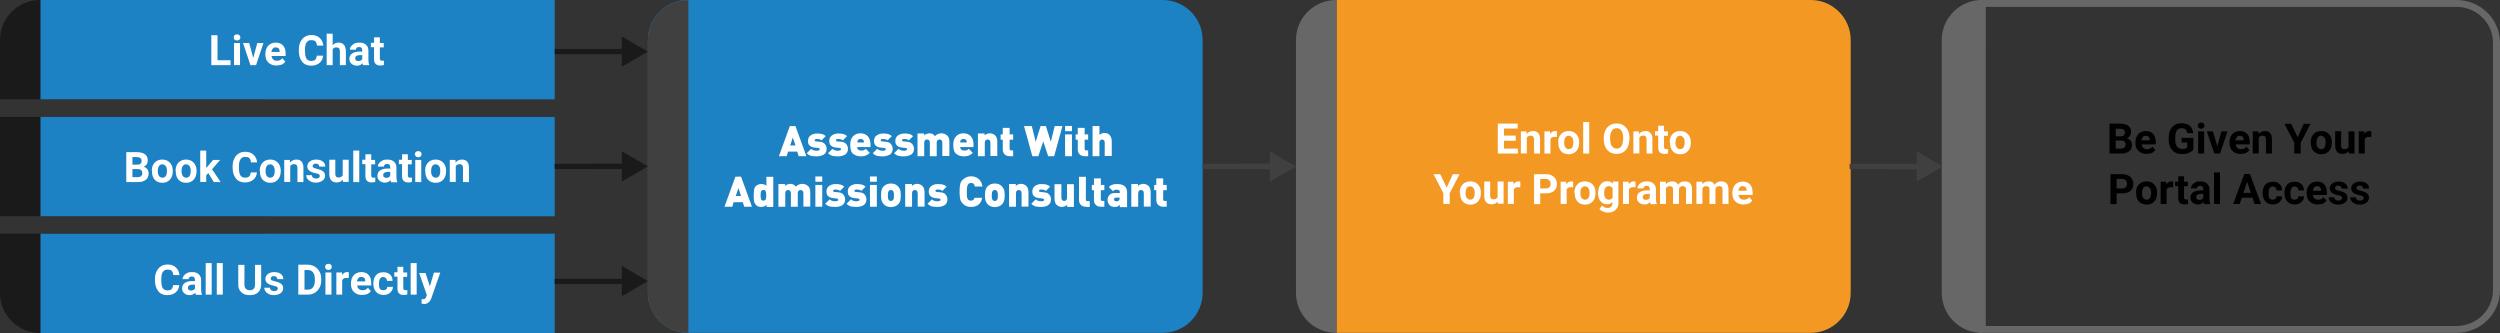 <svg xmlns="http://www.w3.org/2000/svg" xmlns:xlink="http://www.w3.org/1999/xlink" id="Layer_1" x="0px" y="0px" viewBox="0 0 1419.6 189.1" style="enable-background:new 0 0 1419.6 189.1;" xml:space="preserve">
<rect x="0" y="0" width="1419.6" height="189.1" fill="#333333" stroke="none"/>
<style type="text/css">
	.st0{fill:#1D82C4;}
	.st1{fill:#404040;}
	.st2{fill:#1A1A1A;}
	.st3{fill:#F49824;}
	.st4{fill:#676767;}
	.st5{fill:#FFFFFF;}
	.st6{fill:none;stroke:#1A1A1A;stroke-width:3;stroke-miterlimit:10;}
	.st7{fill:none;stroke:#676767;stroke-width:4;stroke-miterlimit:10;}
	.st8{fill:none;stroke:#404040;stroke-width:3;stroke-miterlimit:10;}
</style>
<g>
	<path class="st0" d="M660.2,189H390.6c-12.5,0-22.7-10.2-22.7-22.7V22.7c0-12.5,10.2-22.7,22.7-22.7h269.6   c12.5,0,22.7,10.2,22.7,22.7v143.5C682.9,178.8,672.7,189,660.2,189z"></path>
	<path class="st1" d="M390.6,0.1c-12.5,0-22.7,10.2-22.7,22.7v143.5c0,12.5,10.2,22.7,22.7,22.7h0.3V0L390.6,0.1L390.6,0.1z"></path>
	<path class="st2" d="M22.7,0h128.8v56.4H0V22.7C0,10.2,10.2,0,22.7,0z"></path>
	<rect x="23" class="st0" width="292" height="56.4"></rect>
	<rect y="66.4" class="st2" width="151.5" height="56.4"></rect>
	<rect x="23" y="66.4" class="st0" width="292" height="56.4"></rect>
	<path class="st2" d="M0,132.7h151.5v56.4H22.7C10.2,189.1,0,178.9,0,166.4V132.7z"></path>
	<rect x="23" y="132.7" class="st0" width="292" height="56.4"></rect>
	<path class="st3" d="M1028.2,0H758.9v189h269.3c12.5,0,22.7-10.2,22.7-22.7V22.7C1050.9,10.2,1040.7,0,1028.2,0z"></path>
	<path class="st4" d="M758.6,0c-12.5,0-22.7,10.2-22.7,22.7v143.6c0,12.5,10.2,22.7,22.7,22.7h0.3V0.1L758.6,0L758.6,0z"></path>
	<path class="st4" d="M1394.9,189h-271.3V0h271.3c13.6,0,24.7,10.9,24.7,24.2v140.6C1419.6,178.2,1408.6,189,1394.9,189z    M1127.6,185.1h267.3c11.4,0,20.7-9.1,20.7-20.3V24.2c0-11.2-9.3-20.3-20.7-20.3h-267.3V185.1z"></path>
	<path class="st4" d="M1125.3,0c-12.5,0-22.7,10.2-22.7,22.7v143.6c0,12.5,10.2,22.7,22.7,22.7h0.3V0.1L1125.3,0L1125.3,0z"></path>
	<g>
		<path class="st5" d="M123.5,34.2h7.4V37H120v-17h3.5V34.2z"></path>
		<path class="st5" d="M132.7,21.2c0-0.5,0.2-0.9,0.5-1.2c0.3-0.3,0.8-0.5,1.4-0.5c0.6,0,1,0.2,1.4,0.5c0.3,0.3,0.5,0.7,0.5,1.2    c0,0.5-0.2,0.9-0.5,1.3c-0.3,0.3-0.8,0.5-1.4,0.5c-0.6,0-1-0.2-1.4-0.5C132.9,22.1,132.7,21.7,132.7,21.2z M136.3,37h-3.4V24.4    h3.4V37z"></path>
		<path class="st5" d="M143.8,32.9l2.3-8.5h3.5L145.4,37h-3.2l-4.2-12.6h3.5L143.8,32.9z"></path>
		<path class="st5" d="M156.9,37.2c-1.8,0-3.4-0.6-4.5-1.7c-1.2-1.1-1.7-2.6-1.7-4.5v-0.3c0-1.3,0.2-2.4,0.7-3.4    c0.5-1,1.2-1.8,2.1-2.3c0.9-0.5,1.9-0.8,3.1-0.8c1.7,0,3.1,0.5,4.1,1.6s1.5,2.6,1.5,4.6v1.4h-8c0.1,0.8,0.4,1.5,1,2    c0.5,0.5,1.2,0.7,2.1,0.7c1.3,0,2.3-0.5,3-1.4l1.7,1.9c-0.5,0.7-1.2,1.3-2,1.7C158.9,37,157.9,37.2,156.9,37.2z M156.5,26.9    c-0.7,0-1.2,0.2-1.6,0.7c-0.4,0.5-0.7,1.1-0.8,1.9h4.7v-0.3c0-0.7-0.2-1.3-0.6-1.7C157.8,27.1,157.2,26.9,156.5,26.9z"></path>
		<path class="st5" d="M183.5,31.4c-0.1,1.8-0.8,3.3-2,4.3s-2.8,1.6-4.8,1.6c-2.2,0-3.9-0.7-5.1-2.2c-1.2-1.5-1.9-3.5-1.9-6v-1    c0-1.6,0.3-3.1,0.9-4.3c0.6-1.2,1.4-2.2,2.5-2.9c1.1-0.7,2.3-1,3.7-1c2,0,3.5,0.5,4.7,1.6s1.9,2.5,2.1,4.4H180    c-0.1-1.1-0.4-1.9-0.9-2.4c-0.5-0.5-1.3-0.7-2.4-0.7c-1.2,0-2,0.4-2.6,1.3c-0.6,0.8-0.9,2.1-0.9,3.9v1.3c0,1.8,0.3,3.2,0.8,4    c0.6,0.8,1.4,1.3,2.6,1.3c1.1,0,1.9-0.2,2.4-0.7c0.5-0.5,0.8-1.3,0.9-2.3H183.5z"></path>
		<path class="st5" d="M188.8,25.8c0.9-1.1,2-1.6,3.4-1.6c2.7,0,4.1,1.6,4.2,4.8V37H193v-8c0-0.7-0.2-1.3-0.5-1.6    c-0.3-0.3-0.8-0.5-1.5-0.5c-1,0-1.7,0.4-2.1,1.1v9h-3.4V19.1h3.4V25.8z"></path>
		<path class="st5" d="M206.2,37c-0.2-0.3-0.3-0.7-0.3-1.1c-0.8,0.9-1.9,1.4-3.2,1.4c-1.2,0-2.3-0.4-3.1-1.1    c-0.8-0.7-1.2-1.6-1.2-2.7c0-1.3,0.5-2.4,1.5-3.1c1-0.7,2.4-1.1,4.3-1.1h1.5v-0.7c0-0.6-0.1-1-0.4-1.4c-0.3-0.3-0.8-0.5-1.4-0.5    c-0.6,0-1,0.1-1.3,0.4c-0.3,0.3-0.5,0.6-0.5,1.1h-3.4c0-0.7,0.2-1.4,0.7-2s1.1-1.1,1.9-1.5c0.8-0.4,1.7-0.5,2.8-0.5    c1.6,0,2.8,0.4,3.7,1.2s1.4,1.9,1.4,3.3v5.5c0,1.2,0.2,2.1,0.5,2.7V37H206.2z M203.4,34.7c0.5,0,1-0.1,1.4-0.3    c0.4-0.2,0.7-0.5,0.9-0.9v-2.2h-1.3c-1.7,0-2.6,0.6-2.7,1.7l0,0.2c0,0.4,0.1,0.8,0.4,1S202.9,34.7,203.4,34.7z"></path>
		<path class="st5" d="M215.7,21.3v3.1h2.2v2.5h-2.2v6.3c0,0.5,0.1,0.8,0.3,1s0.5,0.3,1,0.3c0.4,0,0.7,0,1-0.1v2.5    c-0.7,0.2-1.3,0.3-2,0.3c-2.4,0-3.6-1.2-3.6-3.6v-6.8h-1.8v-2.5h1.8v-3.1H215.7z"></path>
	</g>
	<g>
		<path class="st5" d="M71.7,103.4v-17h5.9c2.1,0,3.6,0.4,4.7,1.2s1.6,1.9,1.6,3.5c0,0.8-0.2,1.6-0.6,2.2s-1,1.1-1.8,1.4    c0.9,0.2,1.6,0.7,2.1,1.3c0.5,0.7,0.8,1.5,0.8,2.4c0,1.6-0.5,2.9-1.6,3.7c-1,0.8-2.5,1.3-4.4,1.3H71.7z M75.2,93.5h2.6    c1.8,0,2.6-0.7,2.6-2.1c0-0.8-0.2-1.3-0.7-1.7c-0.4-0.3-1.2-0.5-2.1-0.5h-2.4V93.5z M75.2,96v4.6h3c0.8,0,1.5-0.2,1.9-0.6    c0.5-0.4,0.7-0.9,0.7-1.6c0-1.6-0.8-2.3-2.4-2.4H75.2z"></path>
		<path class="st5" d="M86.2,97c0-1.2,0.2-2.4,0.7-3.3c0.5-1,1.2-1.7,2.1-2.3c0.9-0.5,2-0.8,3.1-0.8c1.7,0,3.1,0.5,4.2,1.6    c1.1,1,1.7,2.5,1.8,4.2l0,0.9c0,1.9-0.5,3.5-1.6,4.7c-1.1,1.2-2.5,1.8-4.3,1.8s-3.3-0.6-4.3-1.7c-1.1-1.2-1.6-2.7-1.6-4.8V97z     M89.6,97.2c0,1.2,0.2,2.1,0.7,2.7c0.4,0.6,1.1,1,1.9,1c0.8,0,1.5-0.3,1.9-0.9s0.7-1.6,0.7-3c0-1.2-0.2-2.1-0.7-2.7s-1.1-1-1.9-1    c-0.8,0-1.5,0.3-1.9,1C89.8,94.9,89.6,95.9,89.6,97.2z"></path>
		<path class="st5" d="M99.7,97c0-1.2,0.2-2.4,0.7-3.3c0.5-1,1.2-1.7,2.1-2.3c0.9-0.5,2-0.8,3.1-0.8c1.7,0,3.1,0.5,4.2,1.6    c1.1,1,1.7,2.5,1.8,4.2l0,0.9c0,1.9-0.5,3.5-1.6,4.7c-1.1,1.2-2.5,1.8-4.3,1.8s-3.3-0.6-4.3-1.7c-1.1-1.2-1.6-2.7-1.6-4.8V97z     M103.1,97.2c0,1.2,0.2,2.1,0.7,2.7c0.4,0.6,1.1,1,1.9,1c0.8,0,1.5-0.3,1.9-0.9s0.7-1.6,0.7-3c0-1.2-0.2-2.1-0.7-2.7s-1.1-1-1.9-1    c-0.8,0-1.5,0.3-1.9,1C103.3,94.9,103.1,95.9,103.1,97.2z"></path>
		<path class="st5" d="M118.3,98.3l-1.2,1.2v3.8h-3.4V85.5h3.4v9.9l0.7-0.8l3.2-3.8h4l-4.6,5.3l4.9,7.3h-3.9L118.3,98.3z"></path>
		<path class="st5" d="M145.9,97.7c-0.1,1.8-0.8,3.3-2,4.3s-2.8,1.6-4.8,1.6c-2.2,0-3.9-0.7-5.1-2.2c-1.2-1.5-1.9-3.5-1.9-6v-1    c0-1.6,0.3-3.1,0.9-4.3c0.6-1.2,1.4-2.2,2.5-2.9c1.1-0.7,2.3-1,3.7-1c2,0,3.5,0.5,4.7,1.6s1.9,2.5,2.1,4.4h-3.5    c-0.1-1.1-0.4-1.9-0.9-2.4c-0.5-0.5-1.3-0.7-2.4-0.7c-1.2,0-2,0.4-2.6,1.3c-0.6,0.8-0.9,2.1-0.9,3.9v1.3c0,1.8,0.3,3.2,0.8,4    c0.6,0.8,1.4,1.3,2.6,1.3c1.1,0,1.9-0.2,2.4-0.7c0.5-0.5,0.8-1.3,0.9-2.3H145.9z"></path>
		<path class="st5" d="M147.5,97c0-1.2,0.2-2.4,0.7-3.3c0.5-1,1.2-1.7,2.1-2.3c0.9-0.5,2-0.8,3.1-0.8c1.7,0,3.1,0.5,4.2,1.6    c1.1,1,1.7,2.5,1.8,4.2l0,0.9c0,1.9-0.5,3.5-1.6,4.7c-1.1,1.2-2.5,1.8-4.3,1.8s-3.3-0.6-4.3-1.7c-1.1-1.2-1.6-2.7-1.6-4.8V97z     M150.8,97.2c0,1.2,0.2,2.1,0.7,2.7c0.4,0.6,1.1,1,1.9,1c0.8,0,1.5-0.3,1.9-0.9s0.7-1.6,0.7-3c0-1.2-0.2-2.1-0.7-2.7s-1.1-1-1.9-1    c-0.8,0-1.5,0.3-1.9,1C151,94.9,150.8,95.9,150.8,97.2z"></path>
		<path class="st5" d="M164.6,90.8l0.1,1.5c0.9-1.1,2.1-1.7,3.6-1.7c1.3,0,2.3,0.4,3,1.2c0.7,0.8,1,2,1,3.5v8.1h-3.4v-8.1    c0-0.7-0.2-1.2-0.5-1.6c-0.3-0.3-0.8-0.5-1.5-0.5c-0.9,0-1.7,0.4-2.1,1.2v8.9h-3.4V90.8H164.6z"></path>
		<path class="st5" d="M181.6,99.9c0-0.4-0.2-0.7-0.6-1c-0.4-0.2-1.1-0.4-2-0.6c-3-0.6-4.5-1.9-4.5-3.8c0-1.1,0.5-2.1,1.4-2.8    c0.9-0.7,2.1-1.1,3.6-1.1c1.6,0,2.9,0.4,3.8,1.1s1.4,1.7,1.4,2.9h-3.4c0-0.5-0.2-0.9-0.5-1.2c-0.3-0.3-0.8-0.5-1.5-0.5    c-0.6,0-1,0.1-1.3,0.4c-0.3,0.3-0.5,0.6-0.5,1c0,0.4,0.2,0.7,0.5,0.9c0.4,0.2,0.9,0.4,1.8,0.6s1.5,0.4,2.1,0.6    c1.8,0.7,2.7,1.8,2.7,3.4c0,1.1-0.5,2.1-1.5,2.8c-1,0.7-2.3,1.1-3.8,1.1c-1.1,0-2-0.2-2.8-0.6c-0.8-0.4-1.5-0.9-1.9-1.5    c-0.5-0.7-0.7-1.4-0.7-2.1h3.2c0,0.6,0.3,1.1,0.7,1.4c0.4,0.3,1,0.5,1.7,0.5c0.6,0,1.1-0.1,1.5-0.4    C181.5,100.6,181.6,100.3,181.6,99.9z"></path>
		<path class="st5" d="M194.6,102.1c-0.8,1-2,1.5-3.4,1.5c-1.4,0-2.4-0.4-3.1-1.2c-0.7-0.8-1.1-1.9-1.1-3.4v-8.3h3.4v8.1    c0,1.3,0.6,2,1.8,2c1.1,0,1.9-0.4,2.4-1.2v-8.9h3.4v12.6h-3.2L194.6,102.1z"></path>
		<path class="st5" d="M204,103.4h-3.4V85.5h3.4V103.4z"></path>
		<path class="st5" d="M210.8,87.7v3.1h2.2v2.5h-2.2v6.3c0,0.5,0.1,0.8,0.3,1s0.5,0.3,1,0.3c0.4,0,0.7,0,1-0.1v2.5    c-0.7,0.2-1.3,0.3-2,0.3c-2.4,0-3.6-1.2-3.6-3.6v-6.8h-1.8v-2.5h1.8v-3.1H210.8z"></path>
		<path class="st5" d="M222.1,103.4c-0.2-0.3-0.3-0.7-0.3-1.1c-0.8,0.9-1.9,1.4-3.2,1.4c-1.2,0-2.3-0.4-3.1-1.1    c-0.8-0.7-1.2-1.6-1.2-2.7c0-1.3,0.5-2.4,1.5-3.1c1-0.7,2.4-1.1,4.3-1.1h1.5V95c0-0.6-0.1-1-0.4-1.4c-0.3-0.3-0.8-0.5-1.4-0.5    c-0.6,0-1,0.1-1.3,0.4c-0.3,0.3-0.5,0.6-0.5,1.1h-3.4c0-0.7,0.2-1.4,0.7-2s1.1-1.1,1.9-1.5c0.8-0.4,1.7-0.5,2.8-0.5    c1.6,0,2.8,0.4,3.7,1.2s1.4,1.9,1.4,3.3v5.5c0,1.2,0.2,2.1,0.5,2.7v0.2H222.1z M219.3,101c0.5,0,1-0.1,1.4-0.3    c0.4-0.2,0.7-0.5,0.9-0.9v-2.2h-1.3c-1.7,0-2.6,0.6-2.7,1.7l0,0.2c0,0.4,0.1,0.8,0.4,1S218.8,101,219.3,101z"></path>
		<path class="st5" d="M231.6,87.7v3.1h2.2v2.5h-2.2v6.3c0,0.5,0.1,0.8,0.3,1s0.5,0.3,1,0.3c0.4,0,0.7,0,1-0.1v2.5    c-0.7,0.2-1.3,0.3-2,0.3c-2.4,0-3.6-1.2-3.6-3.6v-6.8h-1.8v-2.5h1.8v-3.1H231.6z"></path>
		<path class="st5" d="M235.6,87.5c0-0.5,0.2-0.9,0.5-1.2c0.3-0.3,0.8-0.5,1.4-0.5c0.6,0,1,0.2,1.4,0.5c0.3,0.3,0.5,0.7,0.5,1.2    c0,0.5-0.2,0.9-0.5,1.3c-0.3,0.3-0.8,0.5-1.4,0.5c-0.6,0-1-0.2-1.4-0.5C235.8,88.4,235.6,88,235.6,87.5z M239.2,103.4h-3.4V90.8    h3.4V103.4z"></path>
		<path class="st5" d="M241.4,97c0-1.2,0.2-2.4,0.7-3.3c0.5-1,1.2-1.7,2.1-2.3c0.9-0.5,2-0.8,3.1-0.8c1.7,0,3.1,0.5,4.2,1.6    c1.1,1,1.7,2.5,1.8,4.2l0,0.9c0,1.9-0.5,3.5-1.6,4.7c-1.1,1.2-2.5,1.8-4.3,1.8s-3.3-0.6-4.3-1.7c-1.1-1.2-1.6-2.7-1.6-4.8V97z     M244.8,97.2c0,1.2,0.2,2.1,0.7,2.7c0.4,0.6,1.1,1,1.9,1c0.8,0,1.5-0.3,1.9-0.9s0.7-1.6,0.7-3c0-1.2-0.2-2.1-0.7-2.7s-1.1-1-1.9-1    c-0.8,0-1.5,0.3-1.9,1C245,94.9,244.8,95.9,244.8,97.2z"></path>
		<path class="st5" d="M258.6,90.8l0.1,1.5c0.9-1.1,2.1-1.7,3.6-1.7c1.3,0,2.3,0.4,3,1.2c0.7,0.8,1,2,1,3.5v8.1h-3.4v-8.1    c0-0.7-0.2-1.2-0.5-1.6c-0.3-0.3-0.8-0.5-1.5-0.5c-0.9,0-1.7,0.4-2.1,1.2v8.9h-3.4V90.8H258.6z"></path>
	</g>
	<g>
		<path class="st5" d="M101.8,161.7c-0.1,1.8-0.8,3.3-2,4.3s-2.8,1.6-4.8,1.6c-2.2,0-3.9-0.7-5.1-2.2c-1.2-1.5-1.9-3.5-1.9-6v-1    c0-1.6,0.3-3.1,0.9-4.3c0.6-1.2,1.4-2.2,2.5-2.9c1.1-0.7,2.3-1,3.7-1c2,0,3.5,0.5,4.7,1.6s1.9,2.5,2.1,4.4h-3.5    c-0.1-1.1-0.4-1.9-0.9-2.4c-0.5-0.5-1.3-0.7-2.4-0.7c-1.2,0-2,0.4-2.6,1.3c-0.6,0.8-0.9,2.1-0.9,3.9v1.3c0,1.8,0.3,3.2,0.8,4    c0.6,0.8,1.4,1.3,2.6,1.3c1.1,0,1.9-0.2,2.4-0.7c0.5-0.5,0.8-1.3,0.9-2.3H101.8z"></path>
		<path class="st5" d="M111.2,167.3c-0.2-0.3-0.3-0.7-0.3-1.1c-0.8,0.9-1.9,1.4-3.2,1.4c-1.2,0-2.3-0.4-3.1-1.1    c-0.8-0.7-1.2-1.6-1.2-2.7c0-1.3,0.5-2.4,1.5-3.1c1-0.7,2.4-1.1,4.3-1.1h1.5v-0.7c0-0.6-0.1-1-0.4-1.4c-0.3-0.3-0.8-0.5-1.4-0.5    c-0.6,0-1,0.1-1.3,0.4c-0.3,0.3-0.5,0.6-0.5,1.1h-3.4c0-0.7,0.2-1.4,0.7-2s1.1-1.1,1.9-1.5c0.8-0.4,1.7-0.5,2.8-0.5    c1.6,0,2.8,0.4,3.7,1.2s1.4,1.9,1.4,3.3v5.5c0,1.2,0.2,2.1,0.5,2.7v0.2H111.2z M108.4,165c0.5,0,1-0.1,1.4-0.3    c0.4-0.2,0.7-0.5,0.9-0.9v-2.2h-1.3c-1.7,0-2.6,0.6-2.7,1.7l0,0.2c0,0.4,0.1,0.8,0.4,1S107.9,165,108.4,165z"></path>
		<path class="st5" d="M120.2,167.3h-3.4v-17.9h3.4V167.3z"></path>
		<path class="st5" d="M126.5,167.3h-3.4v-17.9h3.4V167.3z"></path>
		<path class="st5" d="M148.3,150.4v11.2c0,1.9-0.6,3.3-1.7,4.4c-1.2,1.1-2.7,1.6-4.8,1.6c-2,0-3.6-0.5-4.7-1.6    c-1.2-1-1.8-2.5-1.8-4.3v-11.3h3.5v11.2c0,1.1,0.3,1.9,0.8,2.4c0.5,0.5,1.3,0.8,2.2,0.8c2,0,3-1,3-3.1v-11.3H148.3z"></path>
		<path class="st5" d="M157.8,163.8c0-0.4-0.2-0.7-0.6-1c-0.4-0.2-1.1-0.4-2-0.6c-3-0.6-4.5-1.9-4.5-3.8c0-1.1,0.5-2.1,1.4-2.8    c0.9-0.7,2.1-1.1,3.6-1.1c1.6,0,2.9,0.4,3.8,1.1s1.4,1.7,1.4,2.9h-3.4c0-0.5-0.2-0.9-0.5-1.2c-0.3-0.3-0.8-0.5-1.5-0.5    c-0.6,0-1,0.1-1.3,0.4c-0.3,0.3-0.5,0.6-0.5,1c0,0.4,0.2,0.7,0.5,0.9c0.4,0.2,0.9,0.4,1.8,0.6s1.5,0.4,2.1,0.6    c1.8,0.7,2.7,1.8,2.7,3.4c0,1.1-0.5,2.1-1.5,2.8c-1,0.7-2.3,1.1-3.8,1.1c-1.1,0-2-0.2-2.8-0.6c-0.8-0.4-1.5-0.9-1.9-1.5    c-0.5-0.7-0.7-1.4-0.7-2.1h3.2c0,0.6,0.3,1.1,0.7,1.4c0.4,0.3,1,0.5,1.7,0.5c0.6,0,1.1-0.1,1.5-0.4    C157.6,164.5,157.8,164.2,157.8,163.8z"></path>
		<path class="st5" d="M169.4,167.3v-17h5.2c1.5,0,2.8,0.3,4,1c1.2,0.7,2.1,1.6,2.8,2.9c0.7,1.2,1,2.6,1,4.2v0.8c0,1.6-0.3,3-1,4.2    c-0.6,1.2-1.6,2.2-2.7,2.9c-1.2,0.7-2.5,1-4,1H169.4z M172.9,153.2v11.3h1.7c1.4,0,2.4-0.4,3.1-1.3c0.7-0.9,1.1-2.2,1.1-3.8v-0.9    c0-1.7-0.4-3-1.1-3.9c-0.7-0.9-1.8-1.3-3.1-1.3H172.9z"></path>
		<path class="st5" d="M184.6,151.5c0-0.5,0.2-0.9,0.5-1.2c0.3-0.3,0.8-0.5,1.4-0.5c0.6,0,1,0.2,1.4,0.5c0.3,0.3,0.5,0.7,0.5,1.2    c0,0.5-0.2,0.9-0.5,1.3c-0.3,0.3-0.8,0.5-1.4,0.5c-0.6,0-1-0.2-1.4-0.5C184.8,152.4,184.6,152,184.6,151.5z M188.2,167.3h-3.4    v-12.6h3.4V167.3z"></path>
		<path class="st5" d="M198,157.9c-0.5-0.1-0.9-0.1-1.2-0.1c-1.3,0-2.1,0.4-2.5,1.3v8.2H191v-12.6h3.2l0.1,1.5    c0.7-1.2,1.6-1.7,2.8-1.7c0.4,0,0.7,0,1,0.2L198,157.9z"></path>
		<path class="st5" d="M205.5,167.5c-1.8,0-3.4-0.6-4.5-1.7c-1.2-1.1-1.7-2.6-1.7-4.5V161c0-1.3,0.2-2.4,0.7-3.4    c0.5-1,1.2-1.8,2.1-2.3c0.9-0.5,1.9-0.8,3.1-0.8c1.7,0,3.1,0.5,4.1,1.6s1.5,2.6,1.5,4.6v1.4h-8c0.1,0.8,0.4,1.5,1,2    c0.5,0.5,1.2,0.7,2.1,0.7c1.3,0,2.3-0.5,3-1.4l1.7,1.9c-0.5,0.7-1.2,1.3-2,1.7C207.5,167.3,206.5,167.5,205.5,167.5z M205.1,157.2    c-0.7,0-1.2,0.2-1.6,0.7c-0.4,0.5-0.7,1.1-0.8,1.9h4.7v-0.3c0-0.7-0.2-1.3-0.6-1.7C206.3,157.4,205.8,157.2,205.1,157.2z"></path>
		<path class="st5" d="M217.8,164.8c0.6,0,1.1-0.2,1.5-0.5s0.6-0.8,0.6-1.4h3.2c0,0.9-0.2,1.6-0.7,2.3c-0.5,0.7-1.1,1.3-1.9,1.7    c-0.8,0.4-1.7,0.6-2.6,0.6c-1.8,0-3.2-0.6-4.3-1.7c-1-1.1-1.6-2.7-1.6-4.7v-0.2c0-1.9,0.5-3.5,1.5-4.6c1-1.2,2.4-1.7,4.2-1.7    c1.6,0,2.8,0.4,3.8,1.3c1,0.9,1.4,2.1,1.4,3.6h-3.2c0-0.7-0.2-1.2-0.6-1.6c-0.4-0.4-0.9-0.6-1.5-0.6c-0.8,0-1.4,0.3-1.8,0.9    c-0.4,0.6-0.6,1.5-0.6,2.8v0.4c0,1.3,0.2,2.2,0.6,2.8C216.4,164.6,217,164.8,217.8,164.8z"></path>
		<path class="st5" d="M229,151.6v3.1h2.2v2.5H229v6.3c0,0.5,0.1,0.8,0.3,1s0.5,0.3,1,0.3c0.4,0,0.7,0,1-0.1v2.5    c-0.7,0.2-1.3,0.3-2,0.3c-2.4,0-3.6-1.2-3.6-3.6v-6.8h-1.8v-2.5h1.8v-3.1H229z"></path>
		<path class="st5" d="M236.6,167.3h-3.4v-17.9h3.4V167.3z"></path>
		<path class="st5" d="M244.1,162.6l2.3-7.8h3.6l-5.1,14.6l-0.3,0.7c-0.8,1.6-2,2.5-3.7,2.5c-0.5,0-1-0.1-1.5-0.2v-2.5l0.5,0    c0.6,0,1.1-0.1,1.4-0.3c0.3-0.2,0.6-0.5,0.7-1l0.4-1l-4.4-12.6h3.6L244.1,162.6z"></path>
	</g>
	<g>
		<path class="st5" d="M860.7,79.9H854v4.5h7.9v2.8h-11.4v-17h11.3v2.8H854v4h6.7V79.9z"></path>
		<path class="st5" d="M866.8,74.6l0.1,1.5c0.9-1.1,2.1-1.7,3.6-1.7c1.3,0,2.3,0.4,3,1.2s1,2,1,3.5v8.1h-3.4v-8.1    c0-0.7-0.2-1.2-0.5-1.6c-0.3-0.3-0.8-0.5-1.5-0.5c-0.9,0-1.7,0.4-2.1,1.2v8.9h-3.4V74.6H866.8z"></path>
		<path class="st5" d="M884.1,77.8c-0.5-0.1-0.9-0.1-1.2-0.1c-1.3,0-2.1,0.4-2.5,1.3v8.2H877V74.6h3.2l0.1,1.5    c0.7-1.2,1.6-1.7,2.8-1.7c0.4,0,0.7,0,1,0.2L884.1,77.8z"></path>
		<path class="st5" d="M884.8,80.8c0-1.2,0.2-2.4,0.7-3.3s1.2-1.7,2.1-2.3c0.9-0.5,2-0.8,3.1-0.8c1.7,0,3.1,0.5,4.2,1.6    c1.1,1,1.7,2.5,1.8,4.2l0,0.9c0,1.9-0.5,3.5-1.6,4.7c-1.1,1.2-2.5,1.8-4.3,1.8c-1.8,0-3.3-0.6-4.3-1.7c-1.1-1.2-1.6-2.7-1.6-4.8    V80.8z M888.2,81c0,1.2,0.2,2.1,0.7,2.7c0.4,0.6,1.1,1,1.9,1c0.8,0,1.5-0.3,1.9-0.9c0.5-0.6,0.7-1.6,0.7-3c0-1.2-0.2-2.1-0.7-2.7    c-0.5-0.6-1.1-1-1.9-1c-0.8,0-1.5,0.3-1.9,1C888.4,78.7,888.2,79.7,888.2,81z"></path>
		<path class="st5" d="M902.4,87.2H899V69.3h3.4V87.2z"></path>
		<path class="st5" d="M925.2,79.1c0,1.7-0.3,3.1-0.9,4.4c-0.6,1.3-1.4,2.2-2.5,2.9c-1.1,0.7-2.4,1-3.8,1c-1.4,0-2.7-0.3-3.8-1    s-2-1.6-2.6-2.9s-0.9-2.7-0.9-4.3v-0.8c0-1.7,0.3-3.1,0.9-4.4s1.5-2.2,2.6-2.9c1.1-0.7,2.4-1,3.8-1s2.7,0.3,3.8,1    c1.1,0.7,1.9,1.7,2.6,2.9c0.6,1.3,0.9,2.7,0.9,4.4V79.1z M921.7,78.3c0-1.8-0.3-3.1-1-4.1s-1.5-1.4-2.7-1.4    c-1.2,0-2.1,0.5-2.7,1.4c-0.6,0.9-1,2.2-1,4v0.8c0,1.7,0.3,3.1,1,4s1.6,1.4,2.7,1.4c1.2,0,2.1-0.5,2.7-1.4s0.9-2.3,1-4V78.3z"></path>
		<path class="st5" d="M930.6,74.6l0.1,1.5c0.9-1.1,2.1-1.7,3.6-1.7c1.3,0,2.3,0.4,3,1.2s1,2,1,3.5v8.1H935v-8.1    c0-0.7-0.2-1.2-0.5-1.6s-0.8-0.5-1.5-0.5c-0.9,0-1.7,0.4-2.1,1.2v8.9h-3.4V74.6H930.6z"></path>
		<path class="st5" d="M944.9,71.5v3.1h2.2v2.5h-2.2v6.3c0,0.5,0.1,0.8,0.3,1c0.2,0.2,0.5,0.3,1,0.3c0.4,0,0.7,0,1-0.1v2.5    c-0.7,0.2-1.3,0.3-2,0.3c-2.4,0-3.6-1.2-3.6-3.6v-6.8h-1.8v-2.5h1.8v-3.1H944.9z"></path>
		<path class="st5" d="M948.1,80.8c0-1.2,0.2-2.4,0.7-3.3c0.5-1,1.2-1.7,2.1-2.3c0.9-0.5,2-0.8,3.2-0.8c1.7,0,3.1,0.5,4.2,1.6    c1.1,1,1.7,2.5,1.8,4.2l0,0.9c0,1.9-0.5,3.5-1.6,4.7c-1.1,1.2-2.5,1.8-4.3,1.8s-3.3-0.6-4.3-1.7c-1.1-1.2-1.6-2.7-1.6-4.8V80.8z     M951.4,81c0,1.2,0.2,2.1,0.7,2.7s1.1,1,1.9,1c0.8,0,1.5-0.3,1.9-0.9c0.5-0.6,0.7-1.6,0.7-3c0-1.2-0.2-2.1-0.7-2.7    c-0.5-0.6-1.1-1-1.9-1c-0.8,0-1.5,0.3-1.9,1C951.7,78.7,951.4,79.7,951.4,81z"></path>
		<path class="st5" d="M821.5,106.5l3.5-7.6h3.8l-5.6,10.8v6.1h-3.6v-6.1l-5.6-10.8h3.8L821.5,106.5z"></path>
		<path class="st5" d="M828.9,109.4c0-1.2,0.2-2.4,0.7-3.3c0.5-1,1.2-1.7,2.1-2.3c0.9-0.5,2-0.8,3.2-0.8c1.7,0,3.1,0.5,4.2,1.6    c1.1,1,1.7,2.5,1.8,4.2l0,0.9c0,1.9-0.5,3.5-1.6,4.7c-1.1,1.2-2.5,1.8-4.3,1.8c-1.8,0-3.3-0.6-4.3-1.7c-1.1-1.2-1.6-2.7-1.6-4.8    V109.4z M832.2,109.7c0,1.2,0.2,2.1,0.7,2.7s1.1,1,1.9,1c0.8,0,1.5-0.3,1.9-0.9c0.5-0.6,0.7-1.6,0.7-3c0-1.2-0.2-2.1-0.7-2.7    c-0.5-0.6-1.1-1-1.9-1c-0.8,0-1.5,0.3-1.9,1C832.5,107.3,832.2,108.3,832.2,109.7z"></path>
		<path class="st5" d="M850.4,114.5c-0.8,1-2,1.5-3.4,1.5c-1.4,0-2.4-0.4-3.1-1.2s-1.1-1.9-1.1-3.4v-8.3h3.4v8.1c0,1.3,0.6,2,1.8,2    c1.1,0,1.9-0.4,2.4-1.2v-8.9h3.4v12.6h-3.2L850.4,114.5z"></path>
		<path class="st5" d="M863.3,106.4c-0.5-0.1-0.9-0.1-1.2-0.1c-1.3,0-2.1,0.4-2.5,1.3v8.2h-3.4v-12.6h3.2l0.1,1.5    c0.7-1.2,1.6-1.7,2.8-1.7c0.4,0,0.7,0,1,0.2L863.3,106.4z"></path>
		<path class="st5" d="M874.6,109.9v6h-3.5v-17h6.6c1.3,0,2.4,0.2,3.4,0.7s1.7,1.1,2.2,2c0.5,0.9,0.8,1.8,0.8,2.9    c0,1.7-0.6,3-1.7,3.9c-1.1,1-2.7,1.4-4.7,1.4H874.6z M874.6,107h3.1c0.9,0,1.6-0.2,2.1-0.7s0.7-1.1,0.7-1.9c0-0.8-0.2-1.5-0.7-2    s-1.2-0.8-2-0.8h-3.2V107z"></path>
		<path class="st5" d="M893.3,106.4c-0.5-0.1-0.9-0.1-1.2-0.1c-1.3,0-2.1,0.4-2.5,1.3v8.2h-3.4v-12.6h3.2l0.1,1.5    c0.7-1.2,1.6-1.7,2.8-1.7c0.4,0,0.7,0,1,0.2L893.3,106.4z"></path>
		<path class="st5" d="M894,109.4c0-1.2,0.2-2.4,0.7-3.3c0.5-1,1.2-1.7,2.1-2.3c0.9-0.5,2-0.8,3.2-0.8c1.7,0,3.1,0.5,4.2,1.6    c1.1,1,1.7,2.5,1.8,4.2l0,0.9c0,1.9-0.5,3.5-1.6,4.7c-1.1,1.2-2.5,1.8-4.3,1.8s-3.3-0.6-4.3-1.7c-1.1-1.2-1.6-2.7-1.6-4.8V109.4z     M897.4,109.7c0,1.2,0.2,2.1,0.7,2.7c0.5,0.6,1.1,1,1.9,1c0.8,0,1.5-0.3,1.9-0.9c0.5-0.6,0.7-1.6,0.7-3c0-1.2-0.2-2.1-0.7-2.7    c-0.5-0.6-1.1-1-1.9-1c-0.8,0-1.5,0.3-1.9,1C897.6,107.3,897.4,108.3,897.4,109.7z"></path>
		<path class="st5" d="M907.5,109.4c0-1.9,0.5-3.5,1.4-4.7c0.9-1.2,2.2-1.8,3.7-1.8c1.4,0,2.5,0.5,3.2,1.4l0.1-1.2h3.1v12.2    c0,1.1-0.2,2.1-0.8,2.9s-1.2,1.4-2.1,1.9s-2,0.6-3.2,0.6c-0.9,0-1.8-0.2-2.7-0.6c-0.9-0.4-1.5-0.8-2-1.4l1.5-2    c0.8,0.9,1.9,1.4,3.1,1.4c0.9,0,1.6-0.2,2.1-0.7c0.5-0.5,0.7-1.2,0.7-2v-0.7c-0.8,0.9-1.8,1.3-3.1,1.3c-1.5,0-2.7-0.6-3.7-1.8    s-1.4-2.8-1.4-4.7V109.4z M910.9,109.7c0,1.1,0.2,2,0.7,2.7s1.1,1,1.9,1c1,0,1.8-0.4,2.2-1.2v-5.3c-0.5-0.8-1.2-1.2-2.2-1.2    c-0.8,0-1.4,0.3-1.9,1C911.1,107.4,910.9,108.4,910.9,109.7z"></path>
		<path class="st5" d="M928.7,106.4c-0.5-0.1-0.9-0.1-1.2-0.1c-1.3,0-2.1,0.4-2.5,1.3v8.2h-3.4v-12.6h3.2l0.1,1.5    c0.7-1.2,1.6-1.7,2.8-1.7c0.4,0,0.7,0,1,0.2L928.7,106.4z"></path>
		<path class="st5" d="M937.3,115.8c-0.2-0.3-0.3-0.7-0.3-1.1c-0.8,0.9-1.9,1.4-3.2,1.4c-1.2,0-2.3-0.4-3.1-1.1    c-0.8-0.7-1.2-1.6-1.2-2.7c0-1.3,0.5-2.4,1.5-3.1c1-0.7,2.4-1.1,4.3-1.1h1.5v-0.7c0-0.6-0.1-1-0.4-1.4s-0.8-0.5-1.4-0.5    c-0.6,0-1,0.1-1.3,0.4c-0.3,0.3-0.5,0.6-0.5,1.1h-3.4c0-0.7,0.2-1.4,0.7-2c0.4-0.6,1.1-1.1,1.9-1.5c0.8-0.4,1.7-0.5,2.8-0.5    c1.6,0,2.8,0.4,3.7,1.2s1.4,1.9,1.4,3.3v5.5c0,1.2,0.2,2.1,0.5,2.7v0.2H937.3z M934.5,113.5c0.5,0,1-0.1,1.4-0.3    c0.4-0.2,0.7-0.5,0.9-0.9v-2.2h-1.3c-1.7,0-2.6,0.6-2.7,1.7l0,0.2c0,0.4,0.1,0.8,0.4,1C933.6,113.4,934,113.5,934.5,113.5z"></path>
		<path class="st5" d="M945.9,103.2l0.1,1.4c0.9-1.1,2.1-1.6,3.6-1.6c1.6,0,2.7,0.6,3.3,1.9c0.9-1.3,2.1-1.9,3.8-1.9    c1.4,0,2.4,0.4,3.1,1.2s1,2,1,3.6v8h-3.4v-8c0-0.7-0.1-1.2-0.4-1.6c-0.3-0.3-0.8-0.5-1.5-0.5c-1,0-1.7,0.5-2.1,1.4l0,8.7h-3.4v-8    c0-0.7-0.1-1.3-0.4-1.6s-0.8-0.5-1.5-0.5c-1,0-1.6,0.4-2.1,1.2v8.9h-3.4v-12.6H945.9z"></path>
		<path class="st5" d="M966.6,103.2l0.1,1.4c0.9-1.1,2.1-1.6,3.6-1.6c1.6,0,2.7,0.6,3.3,1.9c0.9-1.3,2.1-1.9,3.8-1.9    c1.4,0,2.4,0.4,3.1,1.2s1,2,1,3.6v8h-3.4v-8c0-0.7-0.1-1.2-0.4-1.6s-0.8-0.5-1.5-0.5c-1,0-1.7,0.5-2.1,1.4l0,8.7h-3.4v-8    c0-0.7-0.1-1.3-0.4-1.6s-0.8-0.5-1.5-0.5c-1,0-1.6,0.4-2.1,1.2v8.9h-3.4v-12.6H966.6z"></path>
		<path class="st5" d="M989.9,116.1c-1.8,0-3.4-0.6-4.5-1.7c-1.2-1.1-1.7-2.6-1.7-4.5v-0.3c0-1.3,0.2-2.4,0.7-3.4    c0.5-1,1.2-1.8,2.1-2.3c0.9-0.5,1.9-0.8,3.1-0.8c1.7,0,3.1,0.5,4.1,1.6c1,1.1,1.5,2.6,1.5,4.6v1.4h-8c0.1,0.8,0.4,1.5,1,2    c0.5,0.5,1.2,0.7,2.1,0.7c1.3,0,2.3-0.5,3-1.4l1.7,1.9c-0.5,0.7-1.2,1.3-2,1.7C991.9,115.9,990.9,116.1,989.9,116.1z M989.5,105.7    c-0.7,0-1.2,0.2-1.6,0.7c-0.4,0.5-0.7,1.1-0.8,1.9h4.7v-0.3c0-0.7-0.2-1.3-0.6-1.7S990.2,105.7,989.5,105.7z"></path>
	</g>
	<polygon class="st2" points="353.1,92.5 353.1,96.5 353.1,103.1 367.9,94.5 353.1,85.9  "></polygon>
	<polygon class="st2" points="353.1,27.3 353.1,31.3 353.1,37.9 367.9,29.3 353.1,20.7  "></polygon>
	<polygon class="st2" points="353.1,157.6 353.1,161.6 353.1,168.2 367.9,159.6 353.1,151  "></polygon>
	<line class="st6" x1="338.7" y1="94.5" x2="360.5" y2="94.5"></line>
	<line class="st6" x1="315" y1="29.3" x2="353.1" y2="29.3"></line>
	<path class="st7" d="M315,159.8"></path>
	<line class="st6" x1="360.5" y1="94.5" x2="336.8" y2="94.5"></line>
	<line class="st6" x1="338.7" y1="94.5" x2="315" y2="94.5"></line>
	<path class="st6" d="M338.7,94.5"></path>
	<g>
		<polygon class="st1" points="721.1,92.5 721.1,96.5 721.1,103.1 735.9,94.5 721.1,85.9   "></polygon>
		<line class="st8" x1="706.7" y1="94.5" x2="728.5" y2="94.5"></line>
		<line class="st8" x1="728.5" y1="94.5" x2="704.8" y2="94.5"></line>
		<line class="st8" x1="706.7" y1="94.5" x2="682.9" y2="94.5"></line>
		<path class="st8" d="M706.7,94.5"></path>
	</g>
	<path class="st8" d="M1080.9,94.5"></path>
	<line class="st6" x1="315" y1="159.8" x2="353.1" y2="159.8"></line>
	<g>
		<g>
			<path class="st5" d="M453.5,88.7l-0.8-2.6h-5.2l-0.8,2.6h-4.4l6.2-17.1h3.2l6.2,17.1H453.5z M450.2,78.1l-1.5,4.5h3L450.2,78.1z"></path>
			<path class="st5" d="M463.7,88.8c-1.2,0-2.3-0.1-3.1-0.3c-0.8-0.2-1.7-0.7-2.5-1.5l2.5-2.5c0.4,0.4,0.8,0.6,1.3,0.8     c0.5,0.2,1.1,0.3,1.9,0.3c0.4,0,0.8-0.1,1.1-0.2c0.4-0.1,0.6-0.3,0.6-0.6c0-0.2-0.1-0.4-0.2-0.5c-0.1-0.2-0.4-0.2-0.7-0.3l-2-0.2     c-1.2-0.1-2.1-0.5-2.8-1.1c-0.7-0.6-1-1.5-1-2.7c0-1.3,0.5-2.4,1.5-3.1c1-0.7,2.2-1.1,3.6-1.1c1.1,0,2.1,0.1,2.9,0.3     c0.8,0.2,1.5,0.6,2.1,1.2l-2.4,2.4c-0.3-0.3-0.7-0.5-1.1-0.6c-0.5-0.1-1-0.2-1.6-0.2c-0.4,0-0.7,0.1-0.9,0.2     c-0.2,0.2-0.3,0.3-0.3,0.5c0,0.1,0,0.2,0.1,0.4s0.3,0.3,0.8,0.3l2,0.2c1.3,0.1,2.3,0.5,2.9,1.3c0.6,0.7,1,1.6,1,2.7     c0,1.4-0.5,2.5-1.6,3.3C466.6,88.4,465.3,88.8,463.7,88.8z"></path>
			<path class="st5" d="M475.8,88.8c-1.2,0-2.3-0.1-3.1-0.3c-0.8-0.2-1.7-0.7-2.5-1.5l2.5-2.5c0.4,0.4,0.8,0.6,1.3,0.8     c0.5,0.2,1.1,0.3,1.9,0.3c0.4,0,0.8-0.1,1.1-0.2c0.4-0.1,0.6-0.3,0.6-0.6c0-0.2-0.1-0.4-0.2-0.5c-0.1-0.2-0.4-0.2-0.7-0.3l-2-0.2     c-1.2-0.1-2.1-0.5-2.8-1.1c-0.7-0.6-1-1.5-1-2.7c0-1.3,0.5-2.4,1.5-3.1c1-0.7,2.2-1.1,3.6-1.1c1.1,0,2.1,0.1,2.9,0.3     c0.8,0.2,1.5,0.6,2.1,1.2l-2.4,2.4c-0.3-0.3-0.7-0.5-1.1-0.6c-0.5-0.1-1-0.2-1.6-0.2c-0.4,0-0.7,0.1-0.9,0.2     c-0.2,0.2-0.3,0.3-0.3,0.5c0,0.1,0,0.2,0.1,0.4s0.3,0.3,0.8,0.3l2,0.2c1.3,0.1,2.3,0.5,2.9,1.3c0.6,0.7,1,1.6,1,2.7     c0,1.4-0.5,2.5-1.6,3.3C478.7,88.4,477.4,88.8,475.8,88.8z"></path>
			<path class="st5" d="M486.7,83.5c0,0.6,0.2,1,0.6,1.4c0.4,0.4,1,0.6,1.7,0.6c0.7,0,1.2-0.1,1.5-0.2c0.4-0.2,0.7-0.4,1.1-0.8     l2.3,2.3c-0.7,0.7-1.4,1.2-2.2,1.5c-0.7,0.3-1.7,0.5-2.8,0.5c-1.8,0-3.2-0.5-4.4-1.4c-1.2-0.9-1.7-2.7-1.7-5.2     c0-2.1,0.5-3.7,1.6-4.8c1.1-1.2,2.5-1.7,4.2-1.7c1.8,0,3.2,0.6,4.2,1.7c1,1.2,1.5,2.6,1.5,4.4v1.7H486.7z M490.4,79.9     c-0.1-0.3-0.3-0.6-0.6-0.7c-0.3-0.2-0.6-0.3-1.1-0.3c-0.4,0-0.8,0.1-1.1,0.3c-0.3,0.2-0.5,0.4-0.6,0.7c-0.1,0.3-0.2,0.6-0.2,1     h3.8c0-0.2,0-0.4,0-0.5S490.5,80.1,490.4,79.9z"></path>
			<path class="st5" d="M501.2,88.8c-1.2,0-2.3-0.1-3.1-0.3c-0.8-0.2-1.7-0.7-2.5-1.5l2.5-2.5c0.4,0.4,0.8,0.6,1.3,0.8     c0.5,0.2,1.1,0.3,1.9,0.3c0.4,0,0.8-0.1,1.1-0.2c0.4-0.1,0.6-0.3,0.6-0.6c0-0.2-0.1-0.4-0.2-0.5c-0.1-0.2-0.4-0.2-0.7-0.3l-2-0.2     c-1.2-0.1-2.1-0.5-2.8-1.1c-0.7-0.6-1-1.5-1-2.7c0-1.3,0.5-2.4,1.5-3.1c1-0.7,2.2-1.1,3.6-1.1c1.1,0,2.1,0.1,2.9,0.3     c0.8,0.2,1.5,0.6,2.1,1.2l-2.4,2.4c-0.3-0.3-0.7-0.5-1.1-0.6c-0.5-0.1-1-0.2-1.6-0.2c-0.4,0-0.7,0.1-0.9,0.2     c-0.2,0.2-0.3,0.3-0.3,0.5c0,0.1,0,0.2,0.1,0.4s0.3,0.3,0.8,0.3l2,0.2c1.3,0.1,2.3,0.5,2.9,1.3c0.6,0.7,1,1.6,1,2.7     c0,1.4-0.5,2.5-1.6,3.3C504.1,88.4,502.8,88.8,501.2,88.8z"></path>
			<path class="st5" d="M513.3,88.8c-1.2,0-2.3-0.1-3.1-0.3c-0.8-0.2-1.7-0.7-2.5-1.5l2.5-2.5c0.4,0.4,0.8,0.6,1.3,0.8     c0.5,0.2,1.1,0.3,1.9,0.3c0.4,0,0.8-0.1,1.1-0.2c0.4-0.1,0.6-0.3,0.6-0.6c0-0.2-0.1-0.4-0.2-0.5c-0.1-0.2-0.4-0.2-0.7-0.3l-2-0.2     c-1.2-0.1-2.1-0.5-2.8-1.1c-0.7-0.6-1-1.5-1-2.7c0-1.3,0.5-2.4,1.5-3.1c1-0.7,2.2-1.1,3.6-1.1c1.1,0,2.1,0.1,2.9,0.3     c0.8,0.2,1.5,0.6,2.1,1.2l-2.4,2.4c-0.3-0.3-0.7-0.5-1.1-0.6c-0.5-0.1-1-0.2-1.6-0.2c-0.4,0-0.7,0.1-0.9,0.2     c-0.2,0.2-0.3,0.3-0.3,0.5c0,0.1,0,0.2,0.1,0.4s0.3,0.3,0.8,0.3l2,0.2c1.3,0.1,2.3,0.5,2.9,1.3c0.6,0.7,1,1.6,1,2.7     c0,1.4-0.5,2.5-1.6,3.3C516.2,88.4,514.9,88.8,513.3,88.8z"></path>
			<path class="st5" d="M535.1,88.7V81c0-0.7-0.2-1.1-0.5-1.4c-0.3-0.3-0.7-0.4-1.1-0.4s-0.7,0.1-1.1,0.4c-0.3,0.3-0.5,0.7-0.5,1.4     v7.7H528V81c0-0.7-0.2-1.1-0.5-1.4c-0.3-0.3-0.7-0.4-1.1-0.4s-0.7,0.1-1.1,0.4c-0.3,0.3-0.5,0.7-0.5,1.4v7.7H521V75.8h3.8v1.1     c0.4-0.4,0.8-0.7,1.4-0.9s1.1-0.3,1.6-0.3c1.3,0,2.3,0.5,3.1,1.6c0.6-0.6,1.1-1,1.7-1.2c0.5-0.2,1.2-0.4,2-0.4     c0.6,0,1.2,0.1,1.7,0.3s1,0.5,1.5,0.9s0.8,1,1,1.5c0.2,0.6,0.3,1.3,0.3,2v8.2H535.1z"></path>
			<path class="st5" d="M545.2,83.5c0,0.6,0.2,1,0.6,1.4c0.4,0.4,1,0.6,1.7,0.6c0.7,0,1.2-0.1,1.5-0.2c0.4-0.2,0.7-0.4,1.1-0.8     l2.3,2.3c-0.7,0.7-1.4,1.2-2.2,1.5c-0.7,0.3-1.7,0.5-2.8,0.5c-1.8,0-3.2-0.5-4.4-1.4c-1.2-0.9-1.7-2.7-1.7-5.2     c0-2.1,0.5-3.7,1.6-4.8c1.1-1.2,2.5-1.7,4.2-1.7c1.8,0,3.2,0.6,4.2,1.7c1,1.2,1.5,2.6,1.5,4.4v1.7H545.2z M548.8,79.9     c-0.1-0.3-0.3-0.6-0.6-0.7c-0.3-0.2-0.6-0.3-1.1-0.3c-0.4,0-0.8,0.1-1.1,0.3c-0.3,0.2-0.5,0.4-0.6,0.7c-0.1,0.3-0.2,0.6-0.2,1     h3.8c0-0.2,0-0.4,0-0.5C548.9,80.2,548.9,80.1,548.8,79.9z"></path>
			<path class="st5" d="M562.4,88.7V81c0-0.7-0.2-1.1-0.5-1.4c-0.3-0.3-0.7-0.4-1.1-0.4s-0.7,0.1-1.1,0.4c-0.3,0.3-0.5,0.7-0.5,1.4     v7.7h-3.9V75.8h3.8v1.1c0.4-0.4,0.8-0.7,1.4-0.9c0.5-0.2,1.1-0.3,1.6-0.3c0.6,0,1.1,0.1,1.6,0.3c0.5,0.2,0.9,0.5,1.4,0.9     s0.7,1,0.9,1.5c0.2,0.6,0.3,1.3,0.3,2v8.2H562.4z"></path>
			<path class="st5" d="M573.4,88.7c-1.3,0-2.3-0.4-3-1.1c-0.7-0.8-1-1.7-1-2.7v-5.6h-1.2v-3h1.2v-3.7h3.9v3.7h2v3h-2v5.3     c0,0.5,0.3,0.8,0.8,0.8h1.2v3.3H573.4z"></path>
			<path class="st5" d="M598.6,88.7h-3.4l-2.8-8.4l-2.8,8.4h-3.4l-4.7-17.1h4.4l2.2,8.9l2.8-8.9h3l2.8,8.9l2.2-8.9h4.4L598.6,88.7z"></path>
			<path class="st5" d="M604.8,74.5v-3h3.9v3H604.8z M604.8,88.7V76.3h3.9v12.4H604.8z"></path>
			<path class="st5" d="M616,88.7c-1.3,0-2.3-0.4-3-1.1c-0.7-0.8-1-1.7-1-2.7v-5.6h-1.2v-3h1.2v-3.7h3.9v3.7h2v3h-2v5.3     c0,0.5,0.3,0.8,0.8,0.8h1.2v3.3H616z"></path>
			<path class="st5" d="M627.3,88.7v-7.8c0-0.6-0.2-1.1-0.5-1.3c-0.3-0.2-0.7-0.4-1-0.4c-0.4,0-0.7,0.1-1,0.4     c-0.3,0.3-0.5,0.7-0.5,1.3v7.8h-3.9V71.6h3.9v5c0.4-0.3,0.8-0.6,1.3-0.8c0.5-0.2,1-0.3,1.5-0.3c1.3,0,2.4,0.4,3.1,1.3     c0.7,0.9,1.1,2,1.1,3.4v8.4H627.3z"></path>
			<path class="st5" d="M422.6,117.4l-0.8-2.6h-5.2l-0.8,2.6h-4.4l6.2-17.1h3.2l6.2,17.1H422.6z M419.3,106.8l-1.5,4.5h3     L419.3,106.8z"></path>
			<path class="st5" d="M435.3,117.4v-1.1c-0.4,0.4-0.8,0.7-1.3,0.9c-0.5,0.2-1,0.3-1.7,0.3c-1.3,0-2.3-0.3-2.9-1     c-0.6-0.6-1-1.3-1.2-2.1c-0.2-0.8-0.2-1.7-0.2-2.8V111c0-1.4,0.1-2.5,0.2-3.3c0.1-0.8,0.5-1.6,1.2-2.2s1.7-1,2.9-1     c1.2,0,2.2,0.3,2.9,1v-5.1h3.9v17.1H435.3z M433.5,107.9c-0.7,0-1.1,0.2-1.3,0.7c-0.2,0.5-0.3,1.3-0.3,2.3c0,1.1,0.1,1.8,0.3,2.3     c0.2,0.5,0.6,0.7,1.3,0.7s1.1-0.2,1.3-0.7c0.2-0.5,0.3-1.3,0.3-2.3c0-1.1-0.1-1.8-0.3-2.3C434.7,108.1,434.2,107.9,433.5,107.9z"></path>
			<path class="st5" d="M456.2,117.4v-7.7c0-0.7-0.2-1.1-0.5-1.4c-0.3-0.3-0.7-0.4-1.1-0.4s-0.7,0.1-1.1,0.4     c-0.3,0.3-0.5,0.7-0.5,1.4v7.7h-3.9v-7.7c0-0.7-0.2-1.1-0.5-1.4c-0.3-0.3-0.7-0.4-1.1-0.4s-0.7,0.1-1.1,0.4     c-0.3,0.3-0.5,0.7-0.5,1.4v7.7h-3.9v-12.9h3.8v1.1c0.4-0.4,0.8-0.7,1.4-0.9c0.5-0.2,1.1-0.3,1.6-0.3c1.3,0,2.3,0.5,3.1,1.6     c0.6-0.6,1.1-1,1.7-1.2s1.2-0.4,2-0.4c0.6,0,1.2,0.1,1.7,0.3c0.5,0.2,1,0.5,1.5,0.9s0.8,1,1,1.5c0.2,0.6,0.3,1.3,0.3,2v8.2H456.2     z"></path>
			<path class="st5" d="M463,103.2v-3h3.9v3H463z M463,117.4V105h3.9v12.4H463z"></path>
			<path class="st5" d="M474.2,117.5c-1.2,0-2.3-0.1-3.1-0.3c-0.8-0.2-1.7-0.7-2.5-1.5l2.5-2.5c0.4,0.4,0.8,0.6,1.3,0.8     c0.5,0.2,1.1,0.3,1.9,0.3c0.4,0,0.8-0.1,1.1-0.2c0.4-0.1,0.6-0.3,0.6-0.6c0-0.2-0.1-0.4-0.2-0.5c-0.1-0.2-0.4-0.2-0.7-0.3l-2-0.2     c-1.2-0.1-2.1-0.5-2.8-1.1c-0.7-0.6-1-1.5-1-2.7c0-1.3,0.5-2.4,1.5-3.1c1-0.7,2.2-1.1,3.6-1.1c1.1,0,2.1,0.1,2.9,0.3     s1.5,0.6,2.1,1.2l-2.4,2.4c-0.3-0.3-0.7-0.5-1.1-0.6c-0.5-0.1-1-0.2-1.6-0.2c-0.4,0-0.7,0.1-0.9,0.2c-0.2,0.2-0.3,0.3-0.3,0.5     c0,0.1,0,0.2,0.1,0.4c0,0.2,0.3,0.3,0.8,0.3l2,0.2c1.3,0.1,2.3,0.5,2.9,1.3c0.6,0.7,1,1.6,1,2.7c0,1.4-0.5,2.5-1.6,3.3     C477.2,117.2,475.9,117.5,474.2,117.5z"></path>
			<path class="st5" d="M486.3,117.5c-1.2,0-2.3-0.1-3.1-0.3c-0.8-0.2-1.7-0.7-2.5-1.5l2.5-2.5c0.4,0.4,0.8,0.6,1.3,0.8     c0.5,0.2,1.1,0.3,1.9,0.3c0.4,0,0.8-0.1,1.1-0.2c0.4-0.1,0.6-0.3,0.6-0.6c0-0.2-0.1-0.4-0.2-0.5c-0.1-0.2-0.4-0.2-0.7-0.3l-2-0.2     c-1.2-0.1-2.1-0.5-2.8-1.1c-0.7-0.6-1-1.5-1-2.7c0-1.3,0.5-2.4,1.5-3.1c1-0.7,2.2-1.1,3.6-1.1c1.1,0,2.1,0.1,2.9,0.3     s1.5,0.6,2.1,1.2l-2.4,2.4c-0.3-0.3-0.7-0.5-1.1-0.6c-0.5-0.1-1-0.2-1.6-0.2c-0.4,0-0.7,0.1-0.9,0.2c-0.2,0.2-0.3,0.3-0.3,0.5     c0,0.1,0,0.2,0.1,0.4c0,0.2,0.3,0.3,0.8,0.3l2,0.2c1.3,0.1,2.3,0.5,2.9,1.3c0.6,0.7,1,1.6,1,2.7c0,1.4-0.5,2.5-1.6,3.3     C489.2,117.2,487.9,117.5,486.3,117.5z"></path>
			<path class="st5" d="M494,103.2v-3h3.9v3H494z M494,117.4V105h3.9v12.4H494z"></path>
			<path class="st5" d="M510.1,115.9c-0.4,0.5-1,0.9-1.7,1.2c-0.7,0.3-1.5,0.5-2.5,0.5c-1,0-1.8-0.2-2.5-0.5     c-0.7-0.3-1.2-0.7-1.7-1.3c-0.5-0.5-0.8-1.2-1.1-1.9c-0.2-0.7-0.3-1.7-0.3-3c0-1.3,0.1-2.3,0.3-3c0.2-0.7,0.5-1.3,1-1.9     c0.5-0.5,1.1-1,1.8-1.3c0.7-0.3,1.5-0.5,2.5-0.5c1,0,1.8,0.2,2.5,0.5c0.7,0.3,1.2,0.7,1.7,1.3c0.5,0.5,0.8,1.2,1.1,1.9     c0.2,0.7,0.3,1.7,0.3,3c0,1.3-0.1,2.3-0.3,3C511.1,114.6,510.7,115.3,510.1,115.9z M507,108.3c-0.2-0.2-0.6-0.4-1.1-0.4     c-0.5,0-0.8,0.1-1.1,0.4s-0.4,0.6-0.5,1c-0.1,0.4-0.1,1-0.1,1.7c0,0.7,0,1.3,0.1,1.7c0.1,0.4,0.2,0.7,0.5,1s0.6,0.4,1.1,0.4     c0.5,0,0.8-0.1,1.1-0.4s0.4-0.6,0.5-1c0.1-0.4,0.1-1,0.1-1.7c0-0.7,0-1.3-0.1-1.7C507.4,108.8,507.3,108.5,507,108.3z"></path>
			<path class="st5" d="M521.1,117.4v-7.7c0-0.7-0.2-1.1-0.5-1.4c-0.3-0.3-0.7-0.4-1.1-0.4s-0.7,0.1-1.1,0.4     c-0.3,0.3-0.5,0.7-0.5,1.4v7.7h-3.9v-12.9h3.8v1.1c0.4-0.4,0.8-0.7,1.4-0.9c0.5-0.2,1.1-0.3,1.6-0.3c0.6,0,1.1,0.1,1.6,0.3     c0.5,0.2,0.9,0.5,1.4,0.9c0.4,0.4,0.7,1,0.9,1.5c0.2,0.6,0.3,1.3,0.3,2v8.2H521.1z"></path>
			<path class="st5" d="M532.3,117.5c-1.2,0-2.3-0.1-3.1-0.3c-0.8-0.2-1.7-0.7-2.5-1.5l2.5-2.5c0.4,0.4,0.8,0.6,1.3,0.8     c0.5,0.2,1.1,0.3,1.9,0.3c0.4,0,0.8-0.1,1.1-0.2s0.6-0.3,0.6-0.6c0-0.2-0.1-0.4-0.2-0.5c-0.1-0.2-0.4-0.2-0.7-0.3l-2-0.2     c-1.2-0.1-2.1-0.5-2.8-1.1c-0.7-0.6-1-1.5-1-2.7c0-1.3,0.5-2.4,1.5-3.1c1-0.7,2.2-1.1,3.6-1.1c1.1,0,2.1,0.1,2.9,0.3     s1.5,0.6,2.1,1.2l-2.4,2.4c-0.3-0.3-0.7-0.5-1.1-0.6c-0.5-0.1-1-0.2-1.6-0.2c-0.4,0-0.7,0.1-0.9,0.2c-0.2,0.2-0.3,0.3-0.3,0.5     c0,0.1,0,0.2,0.1,0.4c0,0.2,0.3,0.3,0.8,0.3l2,0.2c1.3,0.1,2.3,0.5,2.9,1.3c0.6,0.7,1,1.6,1,2.7c0,1.4-0.5,2.5-1.6,3.3     C535.2,117.2,533.9,117.5,532.3,117.5z"></path>
			<path class="st5" d="M551.4,117.5c-1.9,0-3.3-0.5-4.4-1.6s-1.6-2-1.8-3c-0.2-1-0.3-2.3-0.3-4.1c0-1.8,0.1-3.2,0.3-4.1     c0.2-0.9,0.6-1.8,1.3-2.5s1.5-1.2,2.3-1.6c0.8-0.3,1.7-0.5,2.6-0.5c1.7,0,3.1,0.5,4.3,1.5s1.9,2.4,2.2,4.3h-4.3     c-0.2-0.6-0.4-1.1-0.7-1.5s-0.8-0.5-1.5-0.5c-0.4,0-0.7,0.1-1,0.2c-0.3,0.1-0.5,0.3-0.7,0.6c-0.2,0.3-0.3,0.7-0.5,1.2     c-0.1,0.6-0.2,1.6-0.2,3c0,1.5,0,2.4,0.1,3s0.3,1,0.6,1.4c0.3,0.4,0.8,0.6,1.6,0.6c0.6,0,1.1-0.1,1.4-0.4     c0.3-0.3,0.6-0.7,0.7-1.2h4.3c-0.3,1.8-1,3.1-2.2,4C554.5,117.1,553.1,117.5,551.4,117.5z"></path>
			<path class="st5" d="M569.1,115.9c-0.4,0.5-1,0.9-1.7,1.2c-0.7,0.3-1.5,0.5-2.5,0.5c-1,0-1.8-0.2-2.5-0.5s-1.2-0.7-1.7-1.3     c-0.5-0.5-0.8-1.2-1.1-1.9c-0.2-0.7-0.3-1.7-0.3-3c0-1.3,0.1-2.3,0.3-3c0.2-0.7,0.5-1.3,1-1.9c0.5-0.5,1.1-1,1.8-1.3     c0.7-0.3,1.5-0.5,2.5-0.5c1,0,1.8,0.2,2.5,0.5c0.7,0.3,1.2,0.7,1.7,1.3s0.8,1.2,1.1,1.9c0.2,0.7,0.3,1.7,0.3,3     c0,1.3-0.1,2.3-0.3,3C570,114.6,569.6,115.3,569.1,115.9z M566,108.3c-0.2-0.2-0.6-0.4-1.1-0.4s-0.8,0.1-1.1,0.4s-0.4,0.6-0.5,1     c-0.1,0.4-0.1,1-0.1,1.7c0,0.7,0,1.3,0.1,1.7c0.1,0.4,0.2,0.7,0.5,1s0.6,0.4,1.1,0.4s0.8-0.1,1.1-0.4s0.4-0.6,0.5-1     c0.1-0.4,0.1-1,0.1-1.7c0-0.7,0-1.3-0.1-1.7C566.4,108.8,566.2,108.5,566,108.3z"></path>
			<path class="st5" d="M580.1,117.4v-7.7c0-0.7-0.2-1.1-0.5-1.4c-0.3-0.3-0.7-0.4-1.1-0.4s-0.7,0.1-1.1,0.4     c-0.3,0.3-0.5,0.7-0.5,1.4v7.7H573v-12.9h3.8v1.1c0.4-0.4,0.8-0.7,1.4-0.9c0.5-0.2,1.1-0.3,1.6-0.3c0.6,0,1.1,0.1,1.6,0.3     c0.5,0.2,0.9,0.5,1.4,0.9s0.7,1,0.9,1.5c0.2,0.6,0.3,1.3,0.3,2v8.2H580.1z"></path>
			<path class="st5" d="M591.2,117.5c-1.2,0-2.3-0.1-3.1-0.3c-0.8-0.2-1.7-0.7-2.5-1.5l2.5-2.5c0.4,0.4,0.8,0.6,1.3,0.8     c0.5,0.2,1.1,0.3,1.9,0.3c0.4,0,0.8-0.1,1.1-0.2c0.4-0.1,0.5-0.3,0.5-0.6c0-0.2-0.1-0.4-0.2-0.5s-0.4-0.2-0.7-0.3l-2-0.2     c-1.2-0.1-2.1-0.5-2.8-1.1c-0.7-0.6-1-1.5-1-2.7c0-1.3,0.5-2.4,1.5-3.1c1-0.7,2.2-1.1,3.6-1.1c1.1,0,2.1,0.1,2.9,0.3     s1.5,0.6,2.1,1.2l-2.4,2.4c-0.3-0.3-0.7-0.5-1.1-0.6s-1-0.2-1.6-0.2c-0.4,0-0.7,0.1-0.9,0.2c-0.2,0.2-0.3,0.3-0.3,0.5     c0,0.1,0,0.2,0.1,0.4c0,0.2,0.3,0.3,0.8,0.3l2,0.2c1.3,0.1,2.3,0.5,2.9,1.3c0.6,0.7,1,1.6,1,2.7c0,1.4-0.5,2.5-1.6,3.3     C594.2,117.2,592.8,117.5,591.2,117.5z"></path>
			<path class="st5" d="M606,117.4v-1.1c-0.4,0.4-0.8,0.6-1.4,0.9c-0.5,0.2-1.1,0.3-1.6,0.3c-0.6,0-1.1-0.1-1.6-0.3     c-0.5-0.2-0.9-0.5-1.4-0.9s-0.7-0.9-0.9-1.5c-0.2-0.6-0.3-1.3-0.3-2v-8.2h3.9v7.7c0,0.7,0.2,1.1,0.5,1.4c0.3,0.3,0.7,0.4,1.1,0.4     s0.7-0.1,1.1-0.4c0.3-0.3,0.5-0.7,0.5-1.4v-7.7h3.9v12.9H606z"></path>
			<path class="st5" d="M616.7,117.4c-1.3,0-2.3-0.4-3-1.1c-0.7-0.8-1-1.6-1-2.7v-13.2h3.9v13c0,0.5,0.3,0.8,0.8,0.8h1.4v3.3H616.7z     "></path>
			<path class="st5" d="M625.2,117.4c-1.3,0-2.3-0.4-3-1.1s-1-1.7-1-2.7V108H620v-3h1.2v-3.7h3.9v3.7h2v3h-2v5.3     c0,0.5,0.3,0.8,0.8,0.8h1.2v3.3H625.2z"></path>
			<path class="st5" d="M635.9,117.4v-1.1c-0.4,0.4-0.8,0.7-1.2,0.9c-0.4,0.2-1,0.3-1.6,0.3c-1.3,0-2.2-0.3-2.8-0.8     c-0.6-0.6-0.9-1.1-1.1-1.6c-0.2-0.5-0.3-1.1-0.3-1.7c0-1.1,0.4-1.9,1.1-2.7s1.8-1.1,3.3-1.1h2.6v-0.3c0-0.6-0.1-1-0.4-1.2     s-0.8-0.4-1.5-0.4c-0.5,0-0.9,0.1-1.1,0.2c-0.3,0.1-0.6,0.3-0.9,0.7l-2.4-2.4c0.6-0.6,1.3-1.1,2-1.3c0.7-0.3,1.6-0.4,2.7-0.4     c3.8,0,5.7,1.6,5.7,4.7v8.4H635.9z M635.8,112.2h-2c-0.4,0-0.7,0.1-0.9,0.3c-0.2,0.2-0.3,0.4-0.3,0.7s0.1,0.6,0.3,0.8     c0.2,0.2,0.5,0.3,1,0.3c0.4,0,0.7,0,0.9-0.1c0.2-0.1,0.4-0.2,0.6-0.4s0.4-0.6,0.4-1.3V112.2z"></path>
			<path class="st5" d="M649.5,117.4v-7.7c0-0.7-0.2-1.1-0.5-1.4c-0.3-0.3-0.7-0.4-1.1-0.4s-0.7,0.1-1.1,0.4     c-0.3,0.3-0.5,0.7-0.5,1.4v7.7h-3.9v-12.9h3.8v1.1c0.4-0.4,0.8-0.7,1.4-0.9c0.5-0.2,1.1-0.3,1.6-0.3c0.6,0,1.1,0.1,1.6,0.3     c0.5,0.2,0.9,0.5,1.4,0.9s0.7,1,0.9,1.5c0.2,0.6,0.3,1.3,0.3,2v8.2H649.5z"></path>
			<path class="st5" d="M660.6,117.4c-1.3,0-2.3-0.4-3-1.1s-1-1.7-1-2.7V108h-1.2v-3h1.2v-3.7h3.9v3.7h2v3h-2v5.3     c0,0.5,0.3,0.8,0.8,0.8h1.2v3.3H660.6z"></path>
		</g>
	</g>
	<g>
		<polygon class="st1" points="1088.4,92.5 1088.4,96.5 1088.4,103.1 1103.2,94.5 1088.4,85.9   "></polygon>
		<line class="st8" x1="1074" y1="94.5" x2="1095.8" y2="94.5"></line>
		<line class="st8" x1="1095.8" y1="94.6" x2="1072.1" y2="94.6"></line>
		<line class="st8" x1="1074" y1="94.5" x2="1050.3" y2="94.5"></line>
		<path class="st8" d="M1074,94.5"></path>
	</g>
	<g>
		<path d="M1197.9,87.2v-17h5.9c2.1,0,3.6,0.4,4.7,1.2s1.6,1.9,1.6,3.5c0,0.8-0.2,1.6-0.6,2.2s-1,1.1-1.8,1.4    c0.9,0.2,1.6,0.7,2.1,1.3s0.8,1.5,0.8,2.4c0,1.6-0.5,2.9-1.6,3.7c-1,0.8-2.5,1.3-4.4,1.3H1197.9z M1201.4,77.4h2.6    c1.8,0,2.6-0.7,2.6-2.1c0-0.8-0.2-1.3-0.7-1.7c-0.4-0.3-1.2-0.5-2.1-0.5h-2.4V77.4z M1201.4,79.8v4.6h3c0.8,0,1.5-0.2,1.9-0.6    s0.7-0.9,0.7-1.6c0-1.6-0.8-2.3-2.4-2.4H1201.4z"></path>
		<path d="M1218.8,87.4c-1.8,0-3.4-0.6-4.5-1.7c-1.2-1.1-1.7-2.6-1.7-4.5v-0.3c0-1.3,0.2-2.4,0.7-3.4c0.5-1,1.2-1.8,2.1-2.3    c0.9-0.5,1.9-0.8,3.1-0.8c1.7,0,3.1,0.5,4.1,1.6c1,1.1,1.5,2.6,1.5,4.6V82h-8c0.1,0.8,0.4,1.5,1,2c0.5,0.5,1.2,0.7,2.1,0.7    c1.3,0,2.3-0.5,3-1.4l1.7,1.9c-0.5,0.7-1.2,1.3-2,1.7C1220.8,87.2,1219.8,87.4,1218.8,87.4z M1218.4,77.1c-0.7,0-1.2,0.2-1.6,0.7    c-0.4,0.5-0.7,1.1-0.8,1.9h4.7v-0.3c0-0.7-0.2-1.3-0.6-1.7C1219.6,77.3,1219.1,77.1,1218.4,77.1z"></path>
		<path d="M1245.4,85.1c-0.6,0.8-1.5,1.3-2.7,1.8c-1.1,0.4-2.4,0.6-3.8,0.6c-1.5,0-2.8-0.3-3.9-1s-2-1.6-2.6-2.8    c-0.6-1.2-0.9-2.7-0.9-4.3v-1.2c0-1.7,0.3-3.2,0.9-4.4c0.6-1.2,1.4-2.2,2.5-2.8c1.1-0.7,2.3-1,3.8-1c2,0,3.6,0.5,4.7,1.4    s1.8,2.4,2,4.2h-3.4c-0.2-1-0.5-1.7-1-2.1c-0.5-0.5-1.3-0.7-2.2-0.7c-1.2,0-2.1,0.4-2.7,1.3c-0.6,0.9-0.9,2.2-0.9,4v1.1    c0,1.8,0.3,3.1,1,4c0.7,0.9,1.7,1.4,3,1.4c1.3,0,2.2-0.3,2.8-0.8v-2.9h-3.2v-2.6h6.7V85.1z"></path>
		<path d="M1248,71.3c0-0.5,0.2-0.9,0.5-1.2s0.8-0.5,1.4-0.5c0.6,0,1,0.2,1.4,0.5c0.3,0.3,0.5,0.7,0.5,1.2c0,0.5-0.2,0.9-0.5,1.3    c-0.3,0.3-0.8,0.5-1.4,0.5c-0.6,0-1-0.2-1.4-0.5S1248,71.9,1248,71.3z M1251.6,87.2h-3.4V74.6h3.4V87.2z"></path>
		<path d="M1259.1,83.1l2.3-8.5h3.5l-4.3,12.6h-3.2l-4.3-12.6h3.5L1259.1,83.1z"></path>
		<path d="M1272.2,87.4c-1.8,0-3.4-0.6-4.5-1.7c-1.2-1.1-1.7-2.6-1.7-4.5v-0.3c0-1.3,0.2-2.4,0.7-3.4c0.5-1,1.2-1.8,2.1-2.3    c0.9-0.5,1.9-0.8,3.1-0.8c1.7,0,3.1,0.5,4.1,1.6c1,1.1,1.5,2.6,1.5,4.6V82h-8c0.1,0.8,0.4,1.5,1,2c0.5,0.5,1.2,0.7,2.1,0.7    c1.3,0,2.3-0.5,3-1.4l1.7,1.9c-0.5,0.7-1.2,1.3-2,1.7C1274.2,87.2,1273.3,87.4,1272.2,87.4z M1271.8,77.1c-0.7,0-1.2,0.2-1.6,0.7    c-0.4,0.5-0.7,1.1-0.8,1.9h4.7v-0.3c0-0.7-0.2-1.3-0.6-1.7C1273.1,77.3,1272.5,77.1,1271.8,77.1z"></path>
		<path d="M1282.4,74.6l0.1,1.5c0.9-1.1,2.1-1.7,3.6-1.7c1.3,0,2.3,0.4,3,1.2c0.7,0.8,1,2,1,3.5v8.1h-3.4v-8.1    c0-0.7-0.2-1.2-0.5-1.6c-0.3-0.3-0.8-0.5-1.5-0.5c-0.9,0-1.7,0.4-2.1,1.2v8.9h-3.4V74.6H1282.4z"></path>
		<path d="M1304.7,77.9l3.5-7.6h3.8l-5.6,10.8v6.1h-3.6v-6.1l-5.6-10.8h3.8L1304.7,77.9z"></path>
		<path d="M1312.1,80.8c0-1.2,0.2-2.4,0.7-3.3s1.2-1.7,2.1-2.3c0.9-0.5,2-0.8,3.2-0.8c1.7,0,3.1,0.5,4.2,1.6c1.1,1,1.7,2.5,1.8,4.2    l0,0.9c0,1.9-0.5,3.5-1.6,4.7c-1.1,1.2-2.5,1.8-4.3,1.8c-1.8,0-3.3-0.6-4.4-1.7s-1.6-2.7-1.6-4.8V80.8z M1315.4,81    c0,1.2,0.2,2.1,0.7,2.7s1.1,1,1.9,1c0.8,0,1.5-0.3,1.9-0.9s0.7-1.6,0.7-3c0-1.2-0.2-2.1-0.7-2.7s-1.1-1-1.9-1    c-0.8,0-1.5,0.3-1.9,1S1315.4,79.7,1315.4,81z"></path>
		<path d="M1333.6,85.9c-0.8,1-2,1.5-3.4,1.5c-1.4,0-2.4-0.4-3.1-1.2c-0.7-0.8-1.1-1.9-1.1-3.4v-8.3h3.4v8.2c0,1.3,0.6,2,1.8,2    c1.1,0,1.9-0.4,2.4-1.2v-8.9h3.4v12.6h-3.2L1333.6,85.9z"></path>
		<path d="M1346.5,77.8c-0.5-0.1-0.9-0.1-1.2-0.1c-1.3,0-2.1,0.4-2.5,1.3v8.2h-3.4V74.6h3.2l0.1,1.5c0.7-1.2,1.6-1.7,2.8-1.7    c0.4,0,0.7,0.1,1,0.2L1346.5,77.8z"></path>
		<path d="M1201.9,109.9v6h-3.5v-17h6.6c1.3,0,2.4,0.2,3.4,0.7s1.7,1.1,2.2,2c0.5,0.9,0.8,1.8,0.8,2.9c0,1.7-0.6,3-1.7,3.9    c-1.1,1-2.7,1.4-4.7,1.4H1201.9z M1201.9,107h3.1c0.9,0,1.6-0.2,2.1-0.7c0.5-0.4,0.7-1.1,0.7-1.9c0-0.8-0.2-1.5-0.7-2    c-0.5-0.5-1.2-0.8-2-0.8h-3.2V107z"></path>
		<path d="M1212.9,109.4c0-1.2,0.2-2.4,0.7-3.3s1.2-1.7,2.1-2.3c0.9-0.5,2-0.8,3.2-0.8c1.7,0,3.1,0.5,4.2,1.6c1.1,1,1.7,2.5,1.8,4.2    l0,0.9c0,1.9-0.5,3.5-1.6,4.7c-1.1,1.2-2.5,1.8-4.3,1.8c-1.8,0-3.3-0.6-4.4-1.7c-1.1-1.2-1.6-2.7-1.6-4.8V109.4z M1216.3,109.7    c0,1.2,0.2,2.1,0.7,2.7s1.1,1,1.9,1c0.8,0,1.5-0.3,1.9-0.9s0.7-1.6,0.7-3c0-1.2-0.2-2.1-0.7-2.7s-1.1-1-1.9-1    c-0.8,0-1.5,0.3-1.9,1S1216.3,108.3,1216.3,109.7z"></path>
		<path d="M1234,106.4c-0.5-0.1-0.9-0.1-1.2-0.1c-1.3,0-2.1,0.4-2.5,1.3v8.2h-3.4v-12.6h3.2l0.1,1.5c0.7-1.2,1.6-1.7,2.8-1.7    c0.4,0,0.7,0.1,1,0.2L1234,106.4z"></path>
		<path d="M1240.2,100.1v3.1h2.2v2.5h-2.2v6.3c0,0.5,0.1,0.8,0.3,1s0.5,0.3,1,0.3c0.4,0,0.7,0,1-0.1v2.6c-0.7,0.2-1.3,0.3-2,0.3    c-2.4,0-3.6-1.2-3.6-3.6v-6.8h-1.8v-2.5h1.8v-3.1H1240.2z"></path>
		<path d="M1251.6,115.8c-0.2-0.3-0.3-0.7-0.3-1.1c-0.8,0.9-1.9,1.4-3.2,1.4c-1.2,0-2.3-0.4-3.1-1.1c-0.8-0.7-1.2-1.6-1.2-2.7    c0-1.3,0.5-2.4,1.5-3.1c1-0.7,2.4-1.1,4.3-1.1h1.5v-0.7c0-0.6-0.1-1-0.4-1.4c-0.3-0.3-0.8-0.5-1.4-0.5c-0.6,0-1,0.1-1.3,0.4    c-0.3,0.3-0.5,0.6-0.5,1.1h-3.4c0-0.7,0.2-1.4,0.7-2s1.1-1.1,1.9-1.5s1.7-0.5,2.8-0.5c1.6,0,2.8,0.4,3.7,1.2    c0.9,0.8,1.4,1.9,1.4,3.3v5.5c0,1.2,0.2,2.1,0.5,2.7v0.2H1251.6z M1248.8,113.5c0.5,0,1-0.1,1.4-0.3c0.4-0.2,0.7-0.5,0.9-0.9v-2.2    h-1.3c-1.7,0-2.6,0.6-2.7,1.7l0,0.2c0,0.4,0.1,0.8,0.4,1C1247.9,113.4,1248.3,113.5,1248.8,113.5z"></path>
		<path d="M1260.6,115.8h-3.4V97.9h3.4V115.8z"></path>
		<path d="M1279.1,112.3h-6.1l-1.2,3.5h-3.7l6.3-17h3.2l6.3,17h-3.7L1279.1,112.3z M1273.9,109.5h4.2l-2.1-6.3L1273.9,109.5z"></path>
		<path d="M1290.6,113.4c0.6,0,1.1-0.2,1.5-0.5c0.4-0.3,0.6-0.8,0.6-1.4h3.2c0,0.9-0.2,1.6-0.7,2.3c-0.5,0.7-1.1,1.3-1.9,1.7    c-0.8,0.4-1.7,0.6-2.6,0.6c-1.8,0-3.2-0.6-4.3-1.7c-1-1.1-1.6-2.7-1.6-4.7v-0.2c0-1.9,0.5-3.5,1.5-4.6c1-1.2,2.5-1.7,4.3-1.7    c1.6,0,2.8,0.4,3.8,1.3s1.4,2.1,1.5,3.6h-3.2c0-0.7-0.2-1.2-0.6-1.6c-0.4-0.4-0.9-0.6-1.5-0.6c-0.8,0-1.4,0.3-1.8,0.9    c-0.4,0.6-0.6,1.5-0.6,2.8v0.4c0,1.3,0.2,2.2,0.6,2.8C1289.2,113.1,1289.8,113.4,1290.6,113.4z"></path>
		<path d="M1303,113.4c0.6,0,1.1-0.2,1.5-0.5c0.4-0.3,0.6-0.8,0.6-1.4h3.2c0,0.9-0.2,1.6-0.7,2.3c-0.5,0.7-1.1,1.3-1.9,1.7    c-0.8,0.4-1.7,0.6-2.6,0.6c-1.8,0-3.2-0.6-4.3-1.7c-1-1.1-1.6-2.7-1.6-4.7v-0.2c0-1.9,0.5-3.5,1.5-4.6c1-1.2,2.5-1.7,4.3-1.7    c1.6,0,2.8,0.4,3.8,1.3s1.4,2.1,1.5,3.6h-3.2c0-0.7-0.2-1.2-0.6-1.6c-0.4-0.4-0.9-0.6-1.5-0.6c-0.8,0-1.4,0.3-1.8,0.9    c-0.4,0.6-0.6,1.5-0.6,2.8v0.4c0,1.3,0.2,2.2,0.6,2.8C1301.6,113.1,1302.2,113.4,1303,113.4z"></path>
		<path d="M1316,116.1c-1.8,0-3.4-0.6-4.5-1.7c-1.2-1.1-1.7-2.6-1.7-4.5v-0.3c0-1.3,0.2-2.4,0.7-3.4s1.2-1.8,2.1-2.3    c0.9-0.5,1.9-0.8,3.1-0.8c1.7,0,3.1,0.5,4.1,1.6c1,1.1,1.5,2.6,1.5,4.6v1.4h-8c0.1,0.8,0.4,1.5,1,2c0.5,0.5,1.2,0.7,2.1,0.7    c1.3,0,2.3-0.5,3-1.4l1.7,1.9c-0.5,0.7-1.2,1.3-2,1.7C1318,115.9,1317.1,116.1,1316,116.1z M1315.7,105.7c-0.7,0-1.2,0.2-1.6,0.7    c-0.4,0.5-0.7,1.1-0.8,1.9h4.7v-0.3c0-0.7-0.2-1.3-0.6-1.7C1316.9,105.9,1316.4,105.7,1315.7,105.7z"></path>
		<path d="M1330,112.4c0-0.4-0.2-0.7-0.6-1s-1.1-0.4-2-0.6c-3-0.6-4.5-1.9-4.5-3.8c0-1.1,0.5-2.1,1.4-2.8c0.9-0.7,2.1-1.1,3.6-1.1    c1.6,0,2.9,0.4,3.8,1.1c1,0.8,1.4,1.7,1.4,2.9h-3.4c0-0.5-0.2-0.9-0.5-1.2s-0.8-0.5-1.5-0.5c-0.6,0-1,0.1-1.3,0.4s-0.5,0.6-0.5,1    c0,0.4,0.2,0.7,0.5,0.9c0.4,0.2,0.9,0.4,1.8,0.6c0.8,0.2,1.5,0.4,2.1,0.6c1.8,0.7,2.7,1.8,2.7,3.4c0,1.1-0.5,2.1-1.5,2.8    c-1,0.7-2.3,1.1-3.8,1.1c-1.1,0-2-0.2-2.8-0.6s-1.5-0.9-1.9-1.5c-0.5-0.7-0.7-1.4-0.7-2.1h3.2c0,0.6,0.3,1.1,0.7,1.4    c0.4,0.3,1,0.5,1.7,0.5c0.6,0,1.1-0.1,1.5-0.4C1329.8,113.1,1330,112.7,1330,112.4z"></path>
		<path d="M1342.2,112.4c0-0.4-0.2-0.7-0.6-1s-1.1-0.4-2-0.6c-3-0.6-4.5-1.9-4.5-3.8c0-1.1,0.5-2.1,1.4-2.8c0.9-0.7,2.1-1.1,3.6-1.1    c1.6,0,2.9,0.4,3.8,1.1c1,0.8,1.4,1.7,1.4,2.9h-3.4c0-0.5-0.2-0.9-0.5-1.2s-0.8-0.5-1.5-0.5c-0.6,0-1,0.1-1.3,0.4s-0.5,0.6-0.5,1    c0,0.4,0.2,0.7,0.5,0.9c0.4,0.2,0.9,0.4,1.8,0.6c0.8,0.2,1.5,0.4,2.1,0.6c1.8,0.7,2.7,1.8,2.7,3.4c0,1.1-0.5,2.1-1.5,2.8    c-1,0.7-2.3,1.1-3.8,1.1c-1.1,0-2-0.2-2.8-0.6s-1.5-0.9-1.9-1.5c-0.5-0.7-0.7-1.4-0.7-2.1h3.2c0,0.6,0.3,1.1,0.7,1.4    c0.4,0.3,1,0.5,1.7,0.5c0.6,0,1.1-0.1,1.5-0.4C1342.1,113.1,1342.2,112.7,1342.2,112.4z"></path>
	</g>
</g>
</svg>